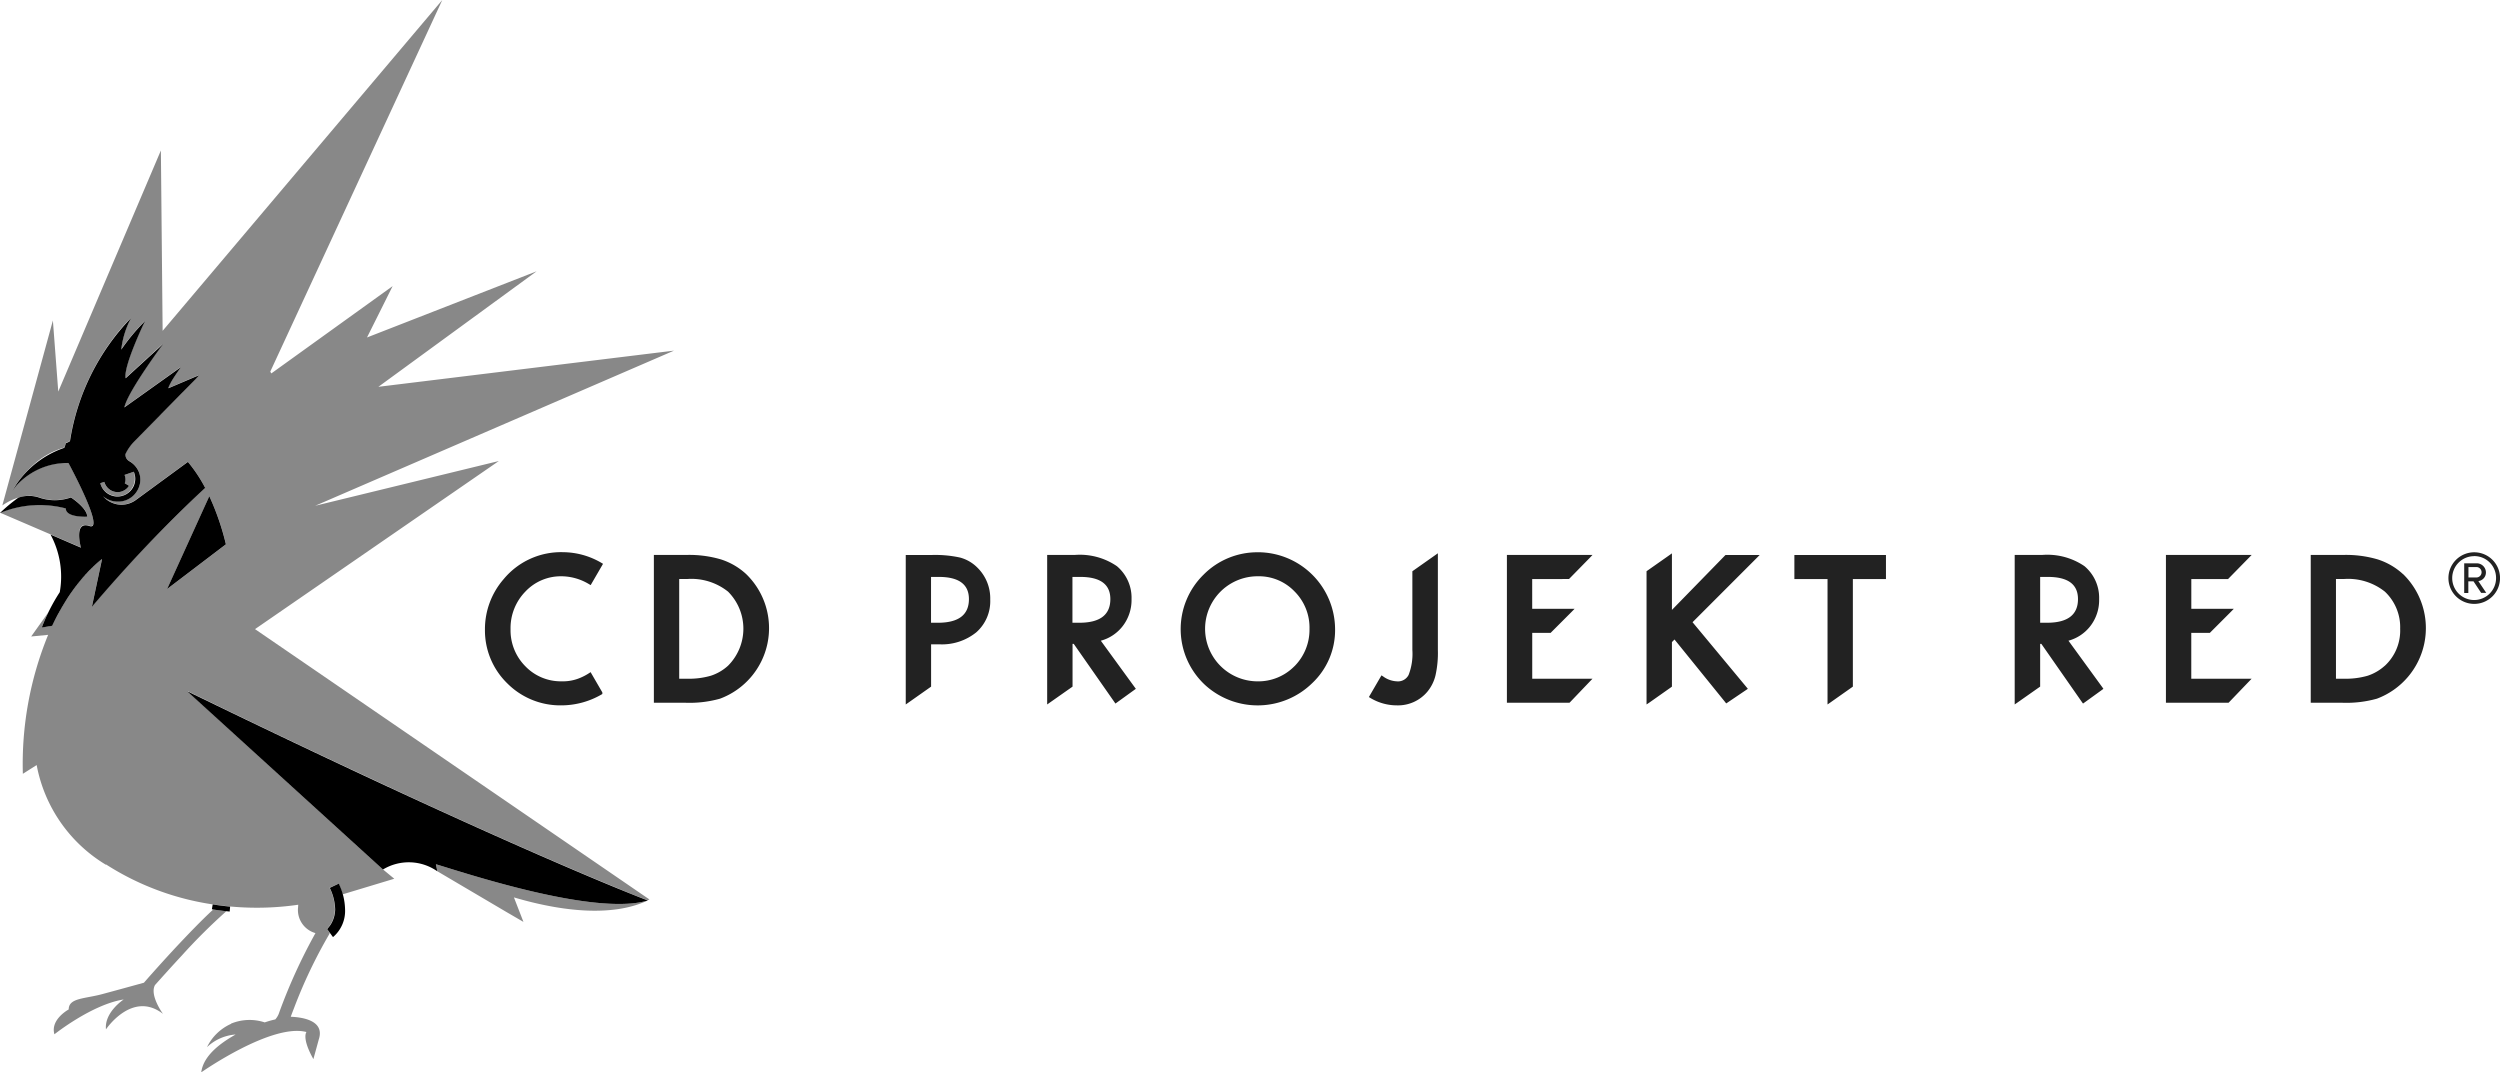 <svg xmlns="http://www.w3.org/2000/svg" xmlns:xlink="http://www.w3.org/1999/xlink" width="193.815" height="83.127"
     viewBox="0 0 193.815 83.127">
    <defs>
        <clipPath id="clip-path">
            <rect id="Rectangle_105" data-name="Rectangle 105" width="193.815" height="83.127" fill="#222222"/>
        </clipPath>
    </defs>
    <g id="logo-cdr-horizontal-white-ee0281bd" clip-path="url(#clip-path)">
        <path id="Path_78" data-name="Path 78"
              d="M14.091,74.083a44.546,44.546,0,0,1,3.463-3.444c-.237-.02-.613-.066-1.021-.129-.88.8-2,1.972-3.008,3.049C12.249,74.935,11.2,76.134,11.2,76.14c-.016.01-.023.033-.04.046-.834.23-2.247.619-3.189.872-1.394.385-2.645.293-2.645,1.2,0,0-1.443.773-1.107,1.926,0,0,2.9-2.311,5.373-2.7,0,0-1.512.984-1.377,2.318,0,0,2.039-3.049,4.421-1.2,0,0-1.061-1.442-.619-2.236C12.4,75.939,13.188,75.054,14.091,74.083ZM9.5,38.075a.931.931,0,0,1-.389.076,1.072,1.072,0,0,1-.988-.675.42.42,0,0,1-.043-.119l-.313.105a1.418,1.418,0,0,0,1.776.942,1.31,1.31,0,0,0,.468-.283,1.471,1.471,0,0,0,.359-1.548l-.722.247a.852.852,0,0,1,.076.342.718.718,0,0,1-.059.293l.329.2a1.122,1.122,0,0,1-.211.244A.854.854,0,0,1,9.5,38.075Zm29.173-2.334-14.239,3.47v-.016l0,.016L52.254,27.183l-22.92,2.805L41.6,21.033l-13.148,5.13,1.987-3.981-9.406,6.769-.079-.142L34.289,0,12.608,25.649l-.135-13.984L4.517,30.357,4.1,24.846.181,39.181l.007,0v0a4.458,4.458,0,0,1,1.239-.606c.056-.016.115-.03.171-.046.007,0,.013-.007.023-.007.056-.013.115-.026.171-.036.007,0,.016-.007.026-.007A1.512,1.512,0,0,1,2,38.457V38.45c.063-.007.122-.007.178-.013h.036a.863.863,0,0,1,.184,0,.057.057,0,0,1,.023.007.954.954,0,0,1,.165.013.09.09,0,0,0,.03,0,1.369,1.369,0,0,1,.175.033.247.247,0,0,1,.036.007c.059.016.122.033.188.053a3.667,3.667,0,0,0,2.481,0s1.265.81,1.265,1.488h0v0s-1.66.1-1.66-.639a8.024,8.024,0,0,0-5.1.346l6.269,2.693c0-.03-.336-1.2.026-1.6.115-.142.316-.188.633-.082a.237.237,0,0,0,.25-.02c.488-.5-1.878-4.866-1.878-4.866a5.207,5.207,0,0,0-3.96,1.715c-.122.128-.247.263-.366.412v0a8.157,8.157,0,0,1,1.776-2.1,6.017,6.017,0,0,1,2.227-1.2c.244-.583-.066-.2.435-.51,0,0,0-.007,0-.007A17.869,17.869,0,0,1,9.531,25.3c.2-.224.409-.451.629-.668a6.814,6.814,0,0,0-.771,2.456,16.828,16.828,0,0,1,1.835-2.209v0a.23.23,0,0,0-.026.046C11,25.34,9.571,28.4,9.719,29.291a.047.047,0,0,1,.007.02l2.9-2.654-.013.01c-.086.115-2.721,3.678-2.982,4.9v.01l4.388-3.131,0,.007c-.013.026-.553.774-.778,1.185a1.3,1.3,0,0,0-.184.425l.007.023,2.362-1.014s-.1.122-.267.3l-.88.892-.217.23-1.6,1.613-.03.036L11.214,33.38l-.781.793a3.685,3.685,0,0,0-.715,1.008.557.557,0,0,0,.283.547h0a1.754,1.754,0,0,1,.741.8,1.683,1.683,0,0,1,.132.662,1.638,1.638,0,0,1-.507,1.189,1.779,1.779,0,0,1-2.375.082,1.875,1.875,0,0,0,2.5.313l1.96-1.429.086-.066,2.026-1.482A11.408,11.408,0,0,1,15.9,37.805c-1.2,1.143-3.255,3.125-5.3,5.294-1.222,1.287-2.441,2.651-3.479,3.938l.731-3.431.059-.283s0,0,0,.007a.148.148,0,0,0-.02.007s-.01.01-.01.01-.016,0-.02.016a.011.011,0,0,0-.01.01.186.186,0,0,0-.026.013.035.035,0,0,1-.02.016.229.229,0,0,1-.03.02.153.153,0,0,1-.023.023c-.01.01-.013.016-.03.02a.249.249,0,0,1-.03.03c-.01.007-.023.023-.036.026a.078.078,0,0,1-.033.033.227.227,0,0,0-.043.036.308.308,0,0,0-.033.033.143.143,0,0,0-.046.043c-.02.007-.026.02-.046.03a.177.177,0,0,1-.049.049.514.514,0,0,1-.043.04.3.3,0,0,0-.056.056.248.248,0,0,1-.046.036.209.209,0,0,1-.066.066.435.435,0,0,0-.039.036.229.229,0,0,1-.043.036c0,.007,0,.007,0,.007-.02.02-.046.046-.069.072a.189.189,0,0,0-.049.053.646.646,0,0,0-.069.066l-.056.056c-.016.023-.036.04-.046.056a.2.2,0,0,0-.026.026s-.007.01-.016.016l-.043.043-.056.063a.021.021,0,0,1-.016.016.143.143,0,0,1-.023.02.134.134,0,0,1-.04.046.45.45,0,0,1-.076.082c-.02.03-.043.049-.063.079s-.053.059-.076.086-.043.053-.066.079-.053.066-.082.1-.043.053-.066.082-.053.066-.082.105a.837.837,0,0,0-.066.079c-.03.043-.059.079-.092.122a.98.98,0,0,0-.059.079c-.036.049-.076.1-.115.148-.013.02-.033.043-.043.059-.053.072-.112.148-.161.227l-.007.007c-.053.076-.105.148-.155.224a.829.829,0,0,1-.046.069c-.036.056-.076.115-.115.174l-.056.086c-.036.056-.069.109-.109.165-.02.036-.036.066-.056.1-.03.056-.069.115-.105.174-.016.036-.04.069-.056.105-.036.056-.066.119-.105.175-.02.03-.043.072-.063.105-.036.066-.069.125-.105.188-.016.036-.036.072-.056.112-.161.3-.32.6-.478.935v.007l-.807.135c.161-.415.32-.793.494-1.149l-1.315,1.85,1.315-.128A26.407,26.407,0,0,0,1.772,59.99l1.071-.678A11.473,11.473,0,0,0,8.22,67.046l-.007-.033A21.054,21.054,0,0,0,16.9,70.171c.455.056.824.092.906.1,0,0,0,0,0,0a1.617,1.617,0,0,0,.168.017,22.247,22.247,0,0,0,5.146-.148c0,.062-.01.125-.01.188a1.86,1.86,0,0,0,1.347,2.012,42.359,42.359,0,0,0-2.807,6.144,1.47,1.47,0,0,1-.306.546,7.531,7.531,0,0,0-.833.237l.007-.006a3.748,3.748,0,0,0-2.613.1.03.03,0,0,0,.01.013,3.8,3.8,0,0,0-1.868,1.808,3.6,3.6,0,0,1,2.22-.981c-.909.52-2.484,1.508-2.665,2.933,0,0,5.466-3.832,8.157-3.125,0,0-.392.445.537,2.1l.422-1.538c.488-1.495-1.384-1.716-2.171-1.745a.061.061,0,0,0,0-.02s.086-.24.241-.635a37.948,37.948,0,0,1,2.728-5.729.948.948,0,0,0,.049-.122l-.221-.3a2.656,2.656,0,0,0,.244-.3,2.319,2.319,0,0,0,.379-1.225,4.025,4.025,0,0,0-.418-1.669l.7-.323c.036.089.076.171.112.25.01.03.02.056.03.082.02.056.043.115.063.171.01.026.02.056.033.086.02.063.036.118.059.178,0,.016.013.04.02.063l4-1.208-.886-.731H29.68l-.04-.039-.02-.017L14.5,53.563s.007.007.007.007l0-.007c4.2,2.045,9.109,4.422,17.428,8.274,8.2,3.777,13.386,5.976,16.064,7.072.023.013.046.023.066.033h0l1,.408c.573.224,1.11.431,1.14.444.046-.026.1-.039.145-.062L19.77,48.773ZM17.517,42.2l-4.56,3.464,3.271-7.191v-.007A19.961,19.961,0,0,1,17.52,42.2h0ZM33.792,67l.115.547h0l5.327,3.141,1.347.784-.738-1.9c4.395,1.294,7.976,1.367,10.355.247,0,0,0,0,0,0C46.054,71.043,35.778,67.583,33.792,67Z"
              fill="#888"/>
        <path id="Path_79" data-name="Path 79"
              d="M5.1,50.334c0,.734,1.66.639,1.66.639,0-.675-1.262-1.488-1.262-1.488a3.707,3.707,0,0,1-2.487,0,2.5,2.5,0,0,0-1.585.016A12.576,12.576,0,0,0,0,50.689,8,8,0,0,1,5.1,50.334Zm11.125-.942-3.271,7.191,4.56-3.467A19.889,19.889,0,0,0,16.23,49.392ZM50.223,80.73S39.983,76.891,14.5,64.5L29.688,78.324h.007a3.861,3.861,0,0,1,4.21.142l-.112-.547C35.776,78.5,46.088,81.978,50.223,80.73Zm-24.656-.978a4.025,4.025,0,0,1,.418,1.669,2.284,2.284,0,0,1-.379,1.225,3.612,3.612,0,0,1-.244.3l.455.622a2.657,2.657,0,0,0,.936-2.147,4.788,4.788,0,0,0-.488-2Zm-9.139,1.66c.721.115,1.38.175,1.38.175l.033-.383s-.646-.055-1.351-.171ZM15.907,48.74a11.3,11.3,0,0,0-1.338-2.012L10.5,49.708a1.883,1.883,0,0,1-2.51-.319,1.759,1.759,0,0,0,1.146.418,1.723,1.723,0,0,0,1.746-1.689,1.652,1.652,0,0,0-.135-.655,1.714,1.714,0,0,0-.741-.8l.007,0a.557.557,0,0,1-.283-.547,3.615,3.615,0,0,1,.715-1.008l0,0,2-2.032.03-.036L14.286,41.2l.88-.892c.165-.178.264-.3.264-.3l-2.365,1.008s-.046-.026.184-.448.784-1.192.784-1.192L9.641,42.507c.254-1.228,3-4.912,3-4.912l-2.9,2.65c-.194-.925,1.5-4.435,1.5-4.435A15.848,15.848,0,0,0,9.4,38.026a6.835,6.835,0,0,1,.768-2.463,17.646,17.646,0,0,0-4.741,9.558c-.511.319-.2-.069-.441.517a7.331,7.331,0,0,0-4.009,3.3,5.3,5.3,0,0,1,4.329-2.127S8.188,52.128,6.936,51.7s-.659,1.679-.659,1.679L3.919,52.362a6.885,6.885,0,0,1,.715,4.465A14.4,14.4,0,0,0,3.24,59.569l.807-.135c.158-.339.313-.645.471-.938a.948.948,0,0,0,.063-.112c.033-.063.066-.122.105-.184l.063-.112c.033-.056.063-.115.1-.171.023-.04.046-.072.063-.109.036-.056.066-.115.105-.168a.663.663,0,0,1,.056-.1c.036-.056.072-.115.109-.171a.657.657,0,0,1,.056-.089,1.733,1.733,0,0,1,.115-.171.39.39,0,0,1,.046-.072c.049-.076.1-.148.155-.221,0,0,.007-.01.007-.01.053-.079.105-.148.155-.221.016-.016.033-.043.049-.063l.112-.151a.431.431,0,0,1,.063-.072c.026-.039.056-.082.089-.125a.7.7,0,0,0,.066-.079c.03-.036.056-.072.086-.105s.046-.053.066-.079l.079-.1c.026-.026.043-.053.066-.079a1.077,1.077,0,0,1,.079-.089c.02-.026.043-.049.063-.072s.053-.056.072-.086.043-.049.066-.069.046-.049.072-.076.036-.04.056-.066.049-.049.072-.076a.369.369,0,0,0,.056-.063A.673.673,0,0,1,7,55.075a.684.684,0,0,1,.049-.053c.023-.023.046-.053.069-.072s.03-.03.046-.039c.04-.039.069-.069.1-.105a.249.249,0,0,0,.046-.036.455.455,0,0,1,.056-.056.482.482,0,0,1,.043-.04.176.176,0,0,0,.049-.049c.02-.01.026-.02.046-.03a.144.144,0,0,1,.046-.043c.01-.01.02-.026.033-.033a.414.414,0,0,0,.043-.036.077.077,0,0,0,.033-.033c.013,0,.023-.016.036-.026a.084.084,0,0,0,.03-.03.052.052,0,0,0,.03-.02.077.077,0,0,0,.023-.023.094.094,0,0,0,.03-.02.034.034,0,0,0,.02-.016.1.1,0,0,1,.026-.013.011.011,0,0,1,.01-.01c0-.01.013-.01.02-.016s.01-.007.01-.01.01-.007.02-.007,0-.007,0-.007l-.059.283-.731,3.431A107.786,107.786,0,0,1,15.907,48.74ZM7.77,48.381l.316-.105a.459.459,0,0,0,.043.118,1.072,1.072,0,0,0,.988.675.932.932,0,0,0,.389-.076A1.051,1.051,0,0,0,10,48.579l-.329-.2a.686.686,0,0,0,.059-.3.854.854,0,0,0-.076-.342l.721-.247a1.378,1.378,0,1,1-2.6.889Z"
              transform="translate(-0.001 -10.918)"/>
        <path id="Path_80" data-name="Path 80"
              d="M91.087,62.191a9.014,9.014,0,0,0-2.158-.2H86.877V73.58l.218-.151,1.687-1.189.06-.043V68.918h.642a4.23,4.23,0,0,0,2.866-.935,3.215,3.215,0,0,0,1.077-2.539,3.34,3.34,0,0,0-1-2.476A2.984,2.984,0,0,0,91.087,62.191Zm-1.71,5.054h-.54V63.692h.606c1.548,0,2.332.573,2.332,1.719C91.776,66.633,90.972,67.245,89.377,67.245ZM102,68.638a3.193,3.193,0,0,0,1.671-1.1,3.311,3.311,0,0,0,.711-2.127,3.2,3.2,0,0,0-1.136-2.552,5.085,5.085,0,0,0-3.291-.869H97.841v11.59l.214-.151,1.693-1.189.06-.043V68.881H99.9l3.156,4.517.076.112.115-.082,1.354-.978.115-.082-.082-.112ZM99.8,67.245V63.692h.606c1.552,0,2.333.573,2.333,1.719q0,1.832-2.4,1.834ZM72.543,62.332a8.688,8.688,0,0,0-2.708-.342H67.35V73.448h2.458a8.739,8.739,0,0,0,2.669-.316A5.835,5.835,0,0,0,74.5,63.468,5.231,5.231,0,0,0,72.543,62.332Zm.55,8.251a3.65,3.65,0,0,1-1.318.767,6.033,6.033,0,0,1-1.838.234h-.623V63.854h.623a4.556,4.556,0,0,1,3.166.981,4.064,4.064,0,0,1-.01,5.749Zm-12.9-6.941a4.2,4.2,0,0,1,2.138.616l.122.069.066-.118.82-1.413.069-.119-.119-.072a5.93,5.93,0,0,0-2.978-.83A5.772,5.772,0,0,0,55.7,63.87a5.906,5.906,0,0,0-1.446,3.9,5.725,5.725,0,0,0,1.726,4.168,5.8,5.8,0,0,0,4.2,1.712,6.237,6.237,0,0,0,3.107-.84l.069-.043v-.115l-.016-.033L62.517,71.2l-.072-.125-.125.082a4.227,4.227,0,0,1-.662.352,3.432,3.432,0,0,1-1.463.277,3.806,3.806,0,0,1-2.81-1.169,3.95,3.95,0,0,1-1.146-2.871,4.05,4.05,0,0,1,1.146-2.914A3.767,3.767,0,0,1,60.192,63.643Zm129.2.214.037-.04,1.555-1.587.234-.24h-6.645V73.448h4.853l.04-.039,1.522-1.587.225-.234h-4.675V68.029h1.443l.04-.043,1.578-1.58.234-.24h-3.292V63.857Zm-33.624,0h2.57V73.58l.217-.151,1.687-1.189.06-.043V63.86h2.566V61.993h-7.1v1.864Zm-41.56-2.074a5.867,5.867,0,0,0-4.243,1.735,5.907,5.907,0,0,0,.168,8.6,6.048,6.048,0,0,0,8.259-.194,5.643,5.643,0,0,0,1.769-4.191,5.993,5.993,0,0,0-5.953-5.953Zm2.8,8.834a3.924,3.924,0,0,1-2.877,1.172,4.073,4.073,0,0,1,.05-8.146,3.828,3.828,0,0,1,2.84,1.179,3.959,3.959,0,0,1,1.156,2.9A4.01,4.01,0,0,1,117.012,70.617Zm85.936-7.148a5.256,5.256,0,0,0-1.96-1.136,8.662,8.662,0,0,0-2.708-.342H195.8V73.448h2.455a8.767,8.767,0,0,0,2.675-.316,5.842,5.842,0,0,0,2.023-9.664Zm-1.407,7.115a3.742,3.742,0,0,1-1.315.767,6.089,6.089,0,0,1-1.845.234h-.622V63.854h.622a4.578,4.578,0,0,1,3.172.981,3.785,3.785,0,0,1,1.183,2.881A3.715,3.715,0,0,1,201.541,70.584Zm-24.521-1.946a3.208,3.208,0,0,0,1.67-1.1,3.289,3.289,0,0,0,.708-2.127,3.2,3.2,0,0,0-1.137-2.552,5.106,5.106,0,0,0-3.291-.869h-2.118v11.59l.218-.151,1.693-1.189.063-.043V68.881h.092l3.15,4.517.082.112.116-.082,1.354-.978.109-.082-.076-.112Zm-2.194-1.393V63.692h.6q2.333,0,2.333,1.719,0,1.832-2.4,1.834Zm-24.433-5.212-4.114,4.218V61.865l-.221.158-1.687,1.185-.06.043V73.58l.225-.151,1.687-1.189.056-.043V68.743l.2-.2,3.93,4.856.076.1.108-.069,1.447-.978.125-.086-.1-.122-4.188-5.041,4.965-4.968.237-.24h-2.646Zm-24.178,1.179-.059.043v6.1a4.531,4.531,0,0,1-.29,1.933.92.92,0,0,1-.915.5,1.94,1.94,0,0,1-1.064-.382l-.125-.082-.073.125-.836,1.439-.067.118.116.072a3.97,3.97,0,0,0,2.049.573,2.969,2.969,0,0,0,2.352-1.04,3.126,3.126,0,0,0,.646-1.284,7.922,7.922,0,0,0,.184-1.966v-7.5l-.224.158Zm12.081.645.042-.04,1.555-1.587.227-.24h-6.635V73.448h4.846l.046-.039,1.516-1.587.225-.234h-4.669V68.029h1.433l.036-.043,1.579-1.58.234-.24h-3.285V63.857Z"
              transform="translate(-16.658 -18.966)" fill="#222222"/>
        <path id="Path_81" data-name="Path 81"
              d="M275.9,65.785a2,2,0,1,1,2.007-2A2,2,0,0,1,275.9,65.785Zm0-3.7a1.7,1.7,0,1,0,1.7,1.7A1.688,1.688,0,0,0,275.9,62.08Zm.55,2.855-.6-.905h-.4v.905h-.32V62.64h.936a.714.714,0,0,1,.748.7.671.671,0,0,1-.587.678l.613.915h-.4Zm-.378-2.012h-.613v.81h.613a.405.405,0,1,0,0-.81Z"
              transform="translate(-84.09 -18.968)" fill="#222222"/>
    </g>
</svg>
